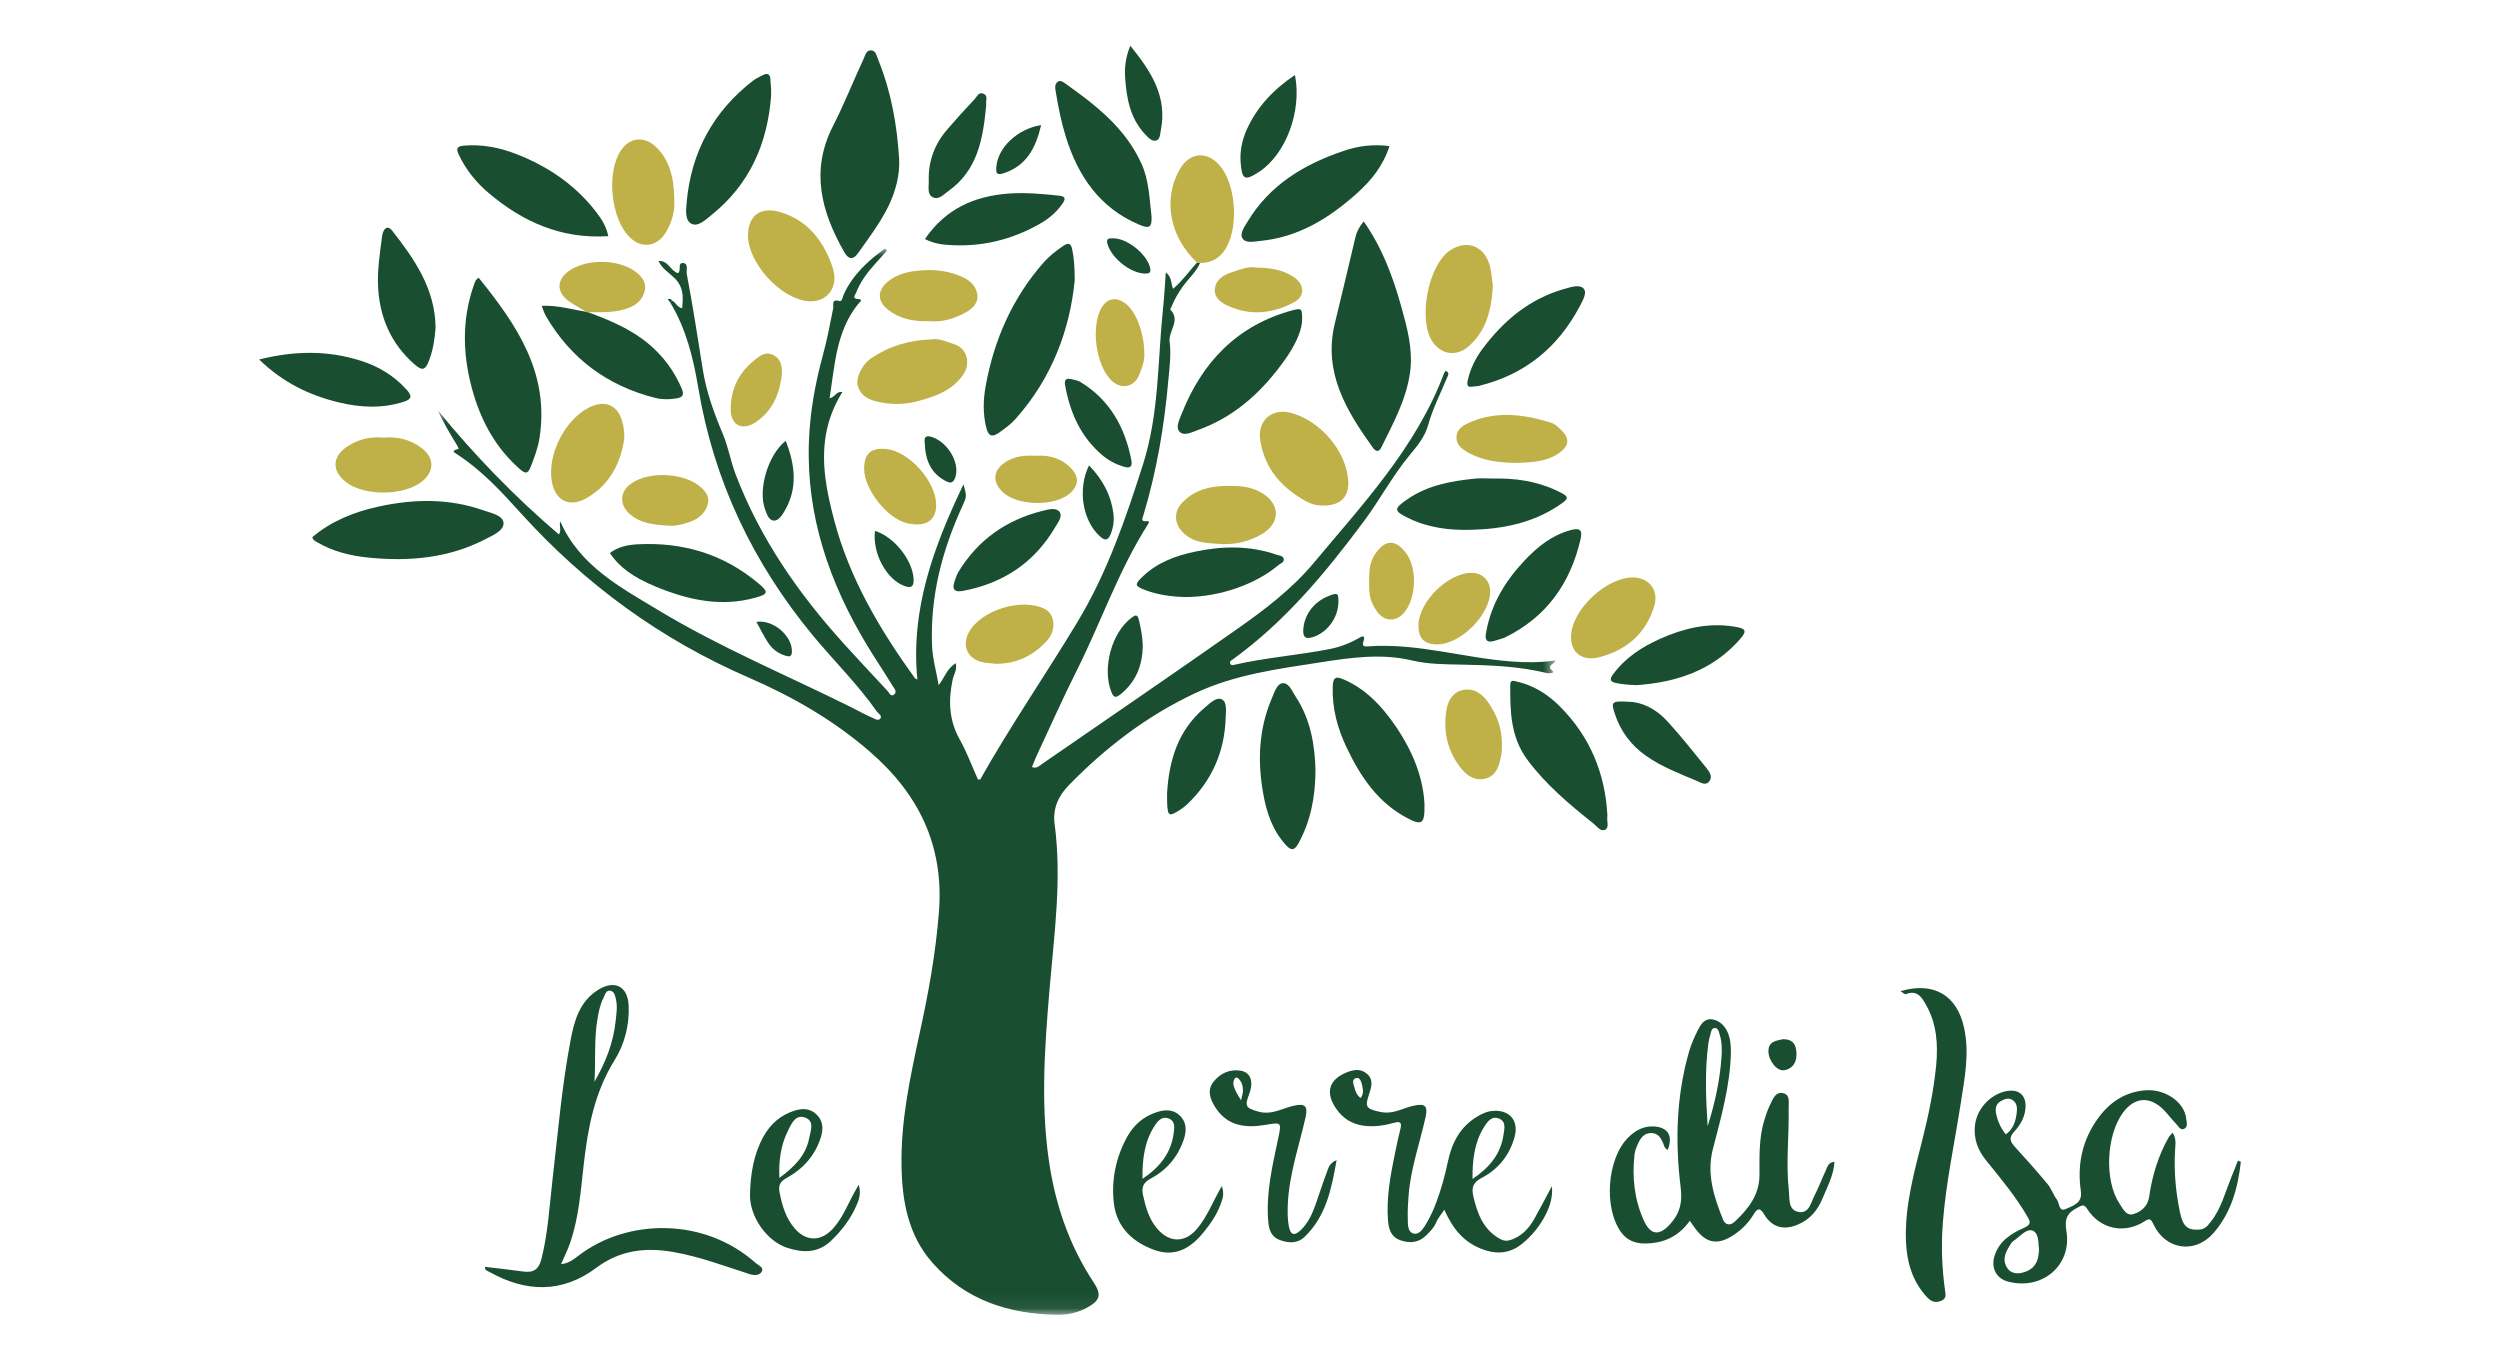 <?xml version="1.0" encoding="UTF-8"?>
<svg width="164px" height="90px" viewBox="0 0 164 90" version="1.1" xmlns="http://www.w3.org/2000/svg" xmlns:xlink="http://www.w3.org/1999/xlink">
    <title>terrediisa-logo</title>
    <defs>
        <polygon id="path-1" points="0 0 73.316 0 73.316 69.937 0 69.937"></polygon>
    </defs>
    <g id="terrediisa-logo" stroke="none" stroke-width="1" fill="none" fill-rule="evenodd">
        <g id="terre-isa" transform="translate(17, 3)">
            <g id="Group-3" transform="translate(11.724, 13.312)">
                <mask id="mask-2" fill="white">
                    <use xlink:href="#path-1"></use>
                </mask>
                <g id="Clip-2"></g>
                <path d="M15.358,3.406 C15.607,3.508 15.675,3.838 16.026,3.909 C16.08,3.293 16.132,2.721 15.743,2.181 C15.381,1.676 14.764,1.434 14.474,0.814 C15.119,0.755 15.266,1.47 15.747,1.608 C15.992,1.443 15.72,0.955 16.041,0.943 C16.469,0.93 16.286,1.434 16.324,1.633 C16.722,3.728 17.044,5.838 17.381,7.942 C17.618,9.423 18.127,10.812 18.706,12.187 C19.054,13.02 19.204,13.929 19.523,14.777 C21.122,18.987 23.642,22.613 26.643,25.926 C27.582,26.96 28.534,27.982 29.489,29.002 C29.602,29.118 29.69,29.407 29.905,29.265 C30.167,29.095 29.939,28.853 29.846,28.702 C29.299,27.804 28.706,26.928 28.161,26.028 C25.68,21.916 24.16,17.525 24.341,12.653 C24.411,10.735 24.75,8.849 25.252,7.007 C25.535,5.983 25.725,4.947 25.933,3.915 C25.969,3.723 25.793,3.262 26.358,3.44 C26.519,3.485 26.56,3.137 26.637,2.972 C27.234,1.694 28.22,0.798 29.312,0 C29.364,0.038 29.412,0.084 29.462,0.124 C29.219,0.4 28.975,0.679 28.726,0.95 C28.193,1.534 27.722,2.153 27.433,2.897 C27.369,3.053 27.136,3.289 27.618,3.311 C27.923,3.325 27.639,3.549 27.571,3.628 C26.125,5.431 26.041,7.629 25.696,9.815 C26.073,9.735 26.141,9.333 26.535,9.407 C26.001,10.267 25.625,11.205 25.451,12.223 C25.13,14.135 25.515,15.985 25.999,17.813 C27.007,21.642 28.991,24.983 31.282,28.161 C31.318,28.213 31.398,28.236 31.457,28.267 C30.998,23.669 32.522,19.557 34.481,15.458 C34.698,16.252 34.698,16.252 34.42,16.865 C33.081,19.776 32.289,22.802 32.418,26.041 C32.454,26.912 32.698,27.727 32.854,28.638 C33.237,28.138 33.397,27.543 33.972,27.195 C34.076,27.643 33.843,27.932 33.775,28.249 C33.481,29.609 33.517,30.905 34.221,32.174 C34.698,33.02 35.035,33.945 35.429,34.825 C35.501,34.818 35.569,34.829 35.585,34.811 C37.571,31.282 39.871,27.95 41.959,24.487 C43.909,21.253 45.116,17.733 46.259,14.146 C47.331,10.771 47.211,7.324 47.573,3.904 C47.652,3.167 47.688,2.42 47.752,1.556 C48.179,1.886 48.071,2.266 48.231,2.633 C48.844,2.115 49.285,1.479 49.799,0.911 C49.864,0.918 49.932,0.93 50,0.939 C49.731,1.554 49.213,1.988 48.835,2.529 C48.568,2.913 48.331,3.307 48.159,3.741 C48.122,3.832 48.025,3.977 48.055,4.004 C48.751,4.718 47.91,5.395 48.005,6.114 C48.109,6.906 48.003,7.729 47.928,8.532 C47.666,11.567 47.166,14.558 46.284,17.485 C46.232,17.661 46.066,17.935 46.512,17.874 C46.718,17.851 46.625,18.014 46.562,18.116 C44.644,21.129 43.499,24.517 41.905,27.686 C40.97,29.545 40.129,31.454 39.244,33.341 C39.149,33.553 39.068,33.779 38.973,34.008 C39.297,34.132 39.473,33.911 39.658,33.786 C43.915,30.848 48.186,27.937 52.42,24.96 C54.228,23.694 56.024,22.327 57.426,20.651 C60.667,16.77 64.175,13.042 66.005,8.179 C66.026,8.113 66.082,8.061 66.116,8.01 C66.399,8.154 66.261,8.319 66.202,8.46 C65.784,9.484 65.27,10.473 64.976,11.529 C64.741,12.382 64.228,12.963 63.7,13.606 C62.597,14.951 61.776,16.503 60.735,17.899 C58.238,21.253 55.587,24.456 52.164,26.933 C52.07,26.998 51.938,27.048 51.97,27.193 C52.011,27.338 52.119,27.329 52.212,27.306 C54.266,26.833 56.372,26.675 58.444,26.279 C59.127,26.145 59.76,25.917 60.362,25.575 C60.529,25.483 60.902,25.234 60.71,25.799 C60.604,26.114 60.832,26.105 61.032,26.089 C64.218,25.858 67.272,26.842 70.416,27.08 C71.371,27.154 72.321,27.159 73.316,27.012 C73.311,27.258 72.64,27.317 73.139,27.713 C73.284,27.826 72.92,27.883 72.791,27.851 C70.92,27.387 69.014,27.322 67.105,27.285 C66.028,27.265 64.974,27.265 63.893,27.012 C61.941,26.546 59.948,26.815 57.978,27.125 C55.146,27.566 52.3,27.923 49.654,29.172 C46.51,30.651 43.8,32.723 41.384,35.205 C40.701,35.906 40.326,36.736 40.457,37.736 C40.941,41.348 40.437,44.931 40.131,48.518 C39.794,52.531 39.498,56.541 40.199,60.55 C40.663,63.166 41.561,65.607 43.029,67.826 C43.542,68.613 43.449,68.993 42.624,69.45 C42.011,69.794 41.323,69.946 40.642,69.937 C37.451,69.898 34.59,68.973 32.427,66.505 C30.857,64.716 30.455,62.493 30.416,60.197 C30.36,57.229 30.982,54.35 31.604,51.472 C32.183,48.835 32.662,46.195 32.872,43.495 C33.205,39.136 31.536,35.75 28.29,32.956 C25.922,30.909 23.248,29.38 20.412,28.147 C14.623,25.639 9.667,22.024 5.442,17.351 C4.182,15.956 2.893,14.558 1.296,13.513 C1.104,13.384 0.814,13.262 1.323,13.146 C1.429,13.128 1.255,12.9 1.188,12.782 C0.767,12.079 0.341,11.384 0,10.611 C2.411,13.556 5.039,16.279 7.942,18.749 C8.132,18.464 7.93,18.193 8.034,17.899 C9.303,20.798 11.952,22.201 14.436,23.7 C18.489,26.15 22.868,27.973 27.1,30.074 C27.559,30.303 28,30.561 28.471,30.758 C28.629,30.826 28.883,31.009 29.021,30.832 C29.172,30.633 28.894,30.507 28.79,30.355 C27.539,28.568 25.978,27.039 24.59,25.363 C20.667,20.606 18.107,15.245 17.087,9.15 C16.759,7.195 16.292,5.257 15.239,3.526 C15.282,3.485 15.318,3.447 15.358,3.406" id="Fill-1" fill="#194E31" mask="url(#mask-2)"></path>
            </g>
            <path d="M114.585,71.418 C115.071,71.056 115.227,70.563 115.295,70.018 C115.336,69.688 115.327,69.367 115.031,69.168 C114.75,68.973 114.449,69.116 114.207,69.263 C113.9,69.455 113.879,69.794 113.954,70.113 C114.065,70.586 114.262,71.025 114.585,71.418 M116.761,79.007 C116.704,78.546 116.761,77.93 116.368,77.743 C116.001,77.564 115.596,78.016 115.255,78.279 C115.139,78.374 114.994,78.448 114.927,78.566 C114.63,79.039 114.309,79.536 114.635,80.116 C114.843,80.5 115.236,80.59 115.644,80.495 C116.243,80.355 116.632,80 116.72,79.364 C116.741,79.245 116.747,79.122 116.761,79.007 M130,73.214 C129.808,74.926 129.362,76.575 128.195,77.899 C126.969,79.292 125.035,78.975 124.262,77.304 C124.076,76.912 123.988,76.924 123.664,77.13 C122.355,77.96 120.78,77.634 119.939,76.333 C119.706,75.969 119.602,76.062 119.29,76.218 C118.616,76.557 118.419,76.944 118.555,77.752 C118.939,80.009 116.958,81.671 114.719,81.07 C113.936,80.862 113.579,80.143 113.859,79.333 C114.18,78.38 114.958,77.908 115.793,77.537 C116.245,77.333 116.207,77.157 115.994,76.799 C115.223,75.481 114.253,74.309 113.293,73.13 C112.744,72.454 112.459,71.703 112.558,70.814 C112.683,69.744 113.551,68.79 114.614,68.58 C115.451,68.417 115.951,68.864 115.87,69.72 C115.818,70.305 115.528,70.812 115.146,71.217 C114.755,71.635 114.863,71.891 115.191,72.248 C115.922,73.044 116.632,73.85 117.322,74.675 C117.571,74.976 117.691,75.37 117.928,75.684 C118.105,75.917 118.048,76.53 118.523,76.306 C118.973,76.094 119.622,75.944 119.505,75.137 C119.249,73.397 119.597,71.767 120.649,70.335 C121.409,69.294 122.411,68.631 123.719,68.525 C125.031,68.412 126.313,69.308 126.415,70.389 C126.44,70.62 126.544,70.925 126.277,71.052 C126.039,71.167 125.899,70.884 125.759,70.733 C125.469,70.43 125.221,70.093 124.927,69.796 C124.013,68.882 123.009,68.966 122.251,70.013 C121.163,71.511 121.043,74.465 122.038,75.954 C122.255,76.281 122.484,76.799 122.961,76.643 C123.459,76.487 123.893,76.134 123.983,75.517 C124.18,74.153 124.569,72.839 125.252,71.631 C125.309,71.529 125.402,71.45 125.521,71.305 C125.775,71.685 125.709,72.052 125.689,72.4 C125.598,73.782 125.723,75.15 125.999,76.499 C126.2,77.482 126.517,77.715 127.29,77.659 C127.677,77.629 127.845,77.376 128.037,77.136 C128.704,76.29 128.962,75.254 129.353,74.28 C129.511,73.902 129.659,73.517 129.808,73.135 C129.871,73.165 129.934,73.187 130,73.214" id="Fill-4" fill="#194E31"></path>
            <path d="M95.022,70.88 C95.487,69.403 95.824,67.898 95.931,66.354 C95.967,65.838 95.96,65.325 95.8,64.829 C95.752,64.671 95.711,64.454 95.524,64.44 C95.27,64.422 95.254,64.675 95.203,64.852 C95.141,65.06 95.089,65.279 95.062,65.494 C94.829,67.283 94.908,69.079 95.022,70.88 M92.405,72.432 C92.167,72.321 92.163,72.133 92.099,71.979 C91.943,71.626 91.755,71.323 91.305,71.328 C90.875,71.337 90.642,71.62 90.482,71.963 C90.373,72.203 90.258,72.463 90.226,72.723 C90.057,74.212 90.21,75.664 90.824,77.041 C91.274,78.043 91.855,78.095 92.576,77.286 C93.212,76.58 93.373,75.861 93.25,74.881 C92.882,71.875 92.963,68.864 93.82,65.924 C93.954,65.481 94.146,65.049 94.352,64.632 C94.549,64.234 94.791,63.796 95.313,63.868 C95.795,63.938 96.144,64.286 96.34,64.732 C96.517,65.141 96.551,65.587 96.546,66.028 C96.505,68.236 95.888,70.326 95.35,72.441 C94.954,74.026 95.438,75.535 96.028,76.996 C96.182,77.381 96.505,77.412 96.799,77.141 C97.691,76.306 98.423,75.379 98.421,74.072 C98.421,72.87 98.38,71.667 98.733,70.5 C98.842,70.149 98.957,69.801 99.118,69.473 C99.299,69.102 99.469,68.593 99.977,68.713 C100.459,68.826 100.326,69.351 100.335,69.713 C100.371,71.497 100.149,73.289 100.346,75.074 C100.407,75.607 100.283,76.358 100.961,76.498 C101.679,76.652 101.796,75.881 102.04,75.41 C102.312,74.89 102.509,74.336 102.762,73.804 C102.87,73.585 102.898,73.264 103.341,73.205 C103.291,74.108 102.87,74.854 102.554,75.623 C102.237,76.392 101.735,77.005 100.932,77.335 C100.018,77.724 99.24,77.519 98.729,76.664 C98.442,76.168 98.267,76.286 98.028,76.68 C97.677,77.254 97.204,77.72 96.639,78.073 C95.653,78.69 94.929,78.546 94.225,77.614 C94.11,77.462 94.001,77.302 93.85,77.084 C93.099,78.145 92.072,78.591 90.828,78.571 C90.233,78.557 89.726,78.349 89.362,77.858 C88.184,76.27 88.414,72.999 89.817,71.615 C90.281,71.154 90.828,70.848 91.522,70.896 C92.425,70.957 92.762,71.52 92.405,72.432" id="Fill-6" fill="#194E31"></path>
            <path d="M21.997,67.962 C22.717,66.711 23.241,65.411 23.386,63.979 C23.434,63.515 23.515,63.054 23.413,62.59 C23.357,62.348 23.314,62.051 23.058,61.995 C22.744,61.927 22.692,62.264 22.588,62.463 C22.361,62.902 22.271,63.384 22.19,63.868 C21.961,65.225 22.086,66.603 21.997,67.962 M14.818,80.106 C15.653,80.206 16.492,80.294 17.327,80.412 C17.994,80.509 18.342,80.276 18.519,79.588 C18.955,77.867 19.043,76.103 19.249,74.35 C19.602,71.31 19.858,68.256 20.428,65.245 C20.674,63.954 21.011,62.705 22.233,61.936 C23.314,61.258 24.185,61.69 24.241,62.974 C24.293,64.259 23.972,65.499 23.309,66.562 C22.002,68.663 21.565,70.984 21.294,73.379 C21.097,75.105 20.977,76.851 20.407,78.512 C20.251,78.975 20.032,79.414 19.806,79.925 C20.296,79.885 20.629,79.615 20.961,79.364 C24.169,76.908 29.222,76.86 32.572,79.853 C32.748,80.009 33.149,80.138 32.956,80.439 C32.805,80.688 32.447,80.672 32.147,80.572 C30.493,80.043 28.865,79.423 27.141,79.127 C25.329,78.815 23.667,79.012 22.126,80.161 C19.878,81.848 17.494,81.785 15.094,80.432 C14.983,80.366 14.793,80.355 14.818,80.106" id="Fill-8" fill="#194E31"></path>
            <path d="M72.253,69.03 C72.488,68.754 72.407,68.444 72.348,68.163 C72.298,67.966 72.215,67.657 71.966,67.718 C71.649,67.797 71.789,68.114 71.846,68.324 C71.914,68.573 71.991,68.833 72.253,69.03 M79.598,74.341 C80.726,73.581 81.457,72.687 81.633,71.423 C81.69,71.045 81.81,70.581 81.348,70.384 C80.855,70.179 80.582,70.572 80.357,70.925 C79.726,71.936 79.586,73.063 79.598,74.341 M84.795,74.825 C84.983,75.958 84.076,77.629 82.816,78.618 C82.002,79.263 81.111,79.292 80.183,78.928 C79.077,78.489 78.347,77.715 77.745,76.354 C77.568,76.655 77.342,76.872 77.211,77.197 C77.082,77.523 76.802,77.804 76.544,78.055 C76.051,78.537 75.456,78.577 74.834,78.349 C74.23,78.127 74.092,77.596 74.053,77.048 C73.936,75.539 74.221,74.072 74.522,72.601 C74.63,72.074 74.744,71.547 74.875,71.025 C74.963,70.645 74.85,70.543 74.474,70.651 C73.811,70.832 73.142,70.943 72.443,70.844 C71.667,70.737 71.075,70.353 70.638,69.708 C69.934,68.686 70.174,67.831 71.314,67.36 C71.789,67.164 72.282,67.075 72.696,67.462 C73.113,67.838 72.965,68.324 72.816,68.765 C72.531,69.611 72.599,69.729 73.495,69.932 C73.943,70.036 74.366,69.973 74.791,69.833 C75.117,69.72 75.436,69.597 75.775,69.527 C76.492,69.376 76.673,69.559 76.521,70.269 C76.144,71.968 75.553,73.617 75.408,75.363 C75.37,75.874 75.334,76.392 75.35,76.901 C75.361,77.277 75.315,77.819 75.734,77.921 C76.128,78.018 76.395,77.55 76.589,77.225 C76.849,76.79 77.057,76.313 77.236,75.833 C77.564,74.962 77.797,74.067 77.994,73.151 C78.245,71.972 78.779,70.939 79.86,70.274 C80.197,70.068 80.541,69.901 80.948,69.873 C82.011,69.794 82.638,70.5 82.368,71.538 C82.049,72.766 81.292,73.705 80.188,74.275 C79.582,74.587 79.527,74.976 79.658,75.517 C79.923,76.603 80.281,77.618 81.341,78.24 C81.633,78.412 81.832,78.43 82.124,78.333 C82.841,78.086 83.307,77.568 83.66,76.94 C84.038,76.27 84.39,75.587 84.795,74.825" id="Fill-10" fill="#194E31"></path>
            <path d="M107.67,62.02 C109.866,61.377 111.391,62.294 111.848,64.442 C112.21,66.116 111.875,67.761 111.62,69.407 C111.215,72.015 110.649,74.605 110.448,77.249 C110.339,78.699 110.387,80.138 110.584,81.574 C110.624,81.873 110.724,82.165 110.36,82.325 C110.002,82.481 109.713,82.413 109.437,82.122 C108.437,81.063 108.077,79.767 108.028,78.356 C107.955,76.073 108.571,73.893 109.12,71.717 C109.521,70.122 109.853,68.512 110.014,66.878 C110.14,65.517 110.054,64.185 109.369,62.959 C109.075,62.425 108.77,61.914 108.016,62.219 C107.96,62.239 107.86,62.133 107.67,62.02" id="Fill-12" fill="#194E31"></path>
            <path d="M64.409,69.174 C64.476,68.887 64.528,68.749 64.538,68.609 C64.549,68.283 64.481,67.98 64.232,67.743 C64.149,67.661 64.04,67.67 63.988,67.765 C63.807,68.086 63.974,68.376 64.108,68.661 C64.167,68.79 64.253,68.91 64.409,69.174 M70.681,73.103 C70.344,75.028 69.978,76.799 68.575,78.145 C68.089,78.602 67.492,78.552 66.913,78.328 C66.388,78.123 66.239,77.645 66.198,77.141 C66.037,75.279 66.467,73.485 66.849,71.685 C67.073,70.613 67.082,70.609 66.021,70.792 C64.7,71.013 63.515,70.88 62.719,69.634 C62.391,69.116 62.169,68.534 62.588,67.989 C63.027,67.421 63.655,67.116 64.402,67.24 C65.051,67.353 65.255,67.962 64.942,68.785 C64.646,69.559 64.714,69.677 65.503,69.909 C65.974,70.054 66.422,69.991 66.874,69.848 C67.202,69.744 67.523,69.616 67.851,69.541 C68.614,69.36 68.808,69.552 68.643,70.303 C68.213,72.208 67.555,74.071 67.478,76.053 C67.462,76.519 67.462,76.983 67.546,77.442 C67.652,78.019 67.903,78.1 68.322,77.702 C68.815,77.238 69.084,76.628 69.308,76.001 C69.554,75.306 69.769,74.607 70.032,73.922 C70.136,73.644 70.188,73.305 70.681,73.103" id="Fill-14" fill="#194E31"></path>
            <path d="M69.84,30.163 C69.478,30.176 69.075,30.102 68.699,29.894 C67.089,29.018 65.974,27.758 65.673,25.904 C65.46,24.576 66.455,23.725 67.747,24.101 C69.643,24.653 71.244,26.528 71.436,28.423 C71.552,29.527 70.986,30.167 69.84,30.163" id="Fill-16" fill="#BFB048"></path>
            <path d="M80.93,15.752 C80.846,17.329 80.509,18.67 79.369,19.695 C78.602,20.387 77.636,20.301 77.026,19.496 C75.967,18.075 76.668,14.338 78.175,13.39 C79.285,12.698 80.425,13.171 80.747,14.49 C80.851,14.942 80.882,15.406 80.93,15.752" id="Fill-18" fill="#BFB048"></path>
            <path d="M32.07,12.384 C32.106,11.108 32.918,10.525 34.225,10.927 C35.883,11.434 36.89,12.633 37.501,14.205 C37.589,14.436 37.664,14.671 37.709,14.908 C37.91,15.996 37.139,16.847 36.048,16.761 C34.205,16.623 32.022,14.219 32.07,12.384" id="Fill-20" fill="#BFB048"></path>
            <path d="M34.126,74.27 C35.126,73.54 35.868,72.782 36.085,71.653 C36.175,71.19 36.433,70.586 35.879,70.339 C35.212,70.041 34.94,70.678 34.703,71.145 C34.225,72.097 34.076,73.115 34.126,74.27 M39.33,74.716 C39.502,75.291 39.353,75.705 39.177,76.094 C38.788,76.98 38.211,77.733 37.512,78.401 C36.662,79.217 35.659,79.186 34.646,78.86 C33.275,78.407 32.158,76.784 32.199,75.329 C32.235,74.024 32.432,72.741 33.074,71.574 C33.531,70.746 34.194,70.156 35.101,69.866 C35.65,69.683 36.171,69.704 36.598,70.143 C37.003,70.559 37.01,71.065 36.854,71.585 C36.48,72.798 35.687,73.678 34.598,74.275 C34.173,74.508 34.053,74.77 34.137,75.207 C34.309,76.08 34.547,76.924 35.153,77.609 C35.892,78.448 36.849,78.453 37.625,77.614 C38.179,77.012 38.507,76.265 38.874,75.544 C39,75.293 39.145,75.055 39.33,74.716" id="Fill-22" fill="#194E31"></path>
            <path d="M61.724,14.25 C61.656,14.241 61.588,14.23 61.522,14.223 C59.726,12.524 59.272,10.104 60.382,8.125 C61.025,6.989 62.169,6.874 63.015,7.858 C64.144,9.161 64.284,12.199 63.257,13.529 C62.879,14.013 62.355,14.259 61.724,14.25" id="Fill-24" fill="#BFB048"></path>
            <path d="M57.946,74.332 C59.095,73.563 59.821,72.637 59.993,71.346 C60.038,70.984 60.115,70.563 59.692,70.384 C59.236,70.19 58.955,70.527 58.738,70.86 C58.08,71.882 57.93,73.035 57.946,74.332 M63.149,74.809 C63.341,75.329 63.192,75.677 63.067,76.012 C62.818,76.686 62.418,77.272 61.968,77.822 C61.138,78.851 60.131,79.484 58.767,79.011 C57.329,78.509 56.275,77.53 56.078,75.994 C55.881,74.445 56.191,72.911 56.971,71.525 C57.381,70.801 57.996,70.267 58.783,69.991 C59.319,69.801 59.898,69.72 60.376,70.165 C60.873,70.636 60.846,71.206 60.64,71.798 C60.251,72.916 59.521,73.764 58.496,74.309 C57.967,74.585 57.876,74.922 57.987,75.422 C58.159,76.191 58.365,76.944 58.883,77.566 C59.697,78.55 60.756,78.557 61.559,77.568 C62.21,76.777 62.574,75.804 63.149,74.809" id="Fill-26" fill="#194E31"></path>
            <path d="M44.203,19.256 C44.587,19.186 45.117,19.423 45.648,19.6 C46.431,19.864 46.686,20.828 46.205,21.549 C45.467,22.649 44.296,23.033 43.106,23.341 C42.373,23.524 41.613,23.549 40.846,23.409 C40.165,23.284 39.543,23.092 39.294,22.384 C39.093,21.828 39.534,20.916 40.154,20.502 C41.314,19.717 42.601,19.305 44.203,19.256" id="Fill-28" fill="#BFB048"></path>
            <path d="M23.956,25.768 C23.744,27.22 23.101,28.754 21.47,29.681 C20.355,30.314 19.437,29.857 19.204,28.613 C18.876,26.829 20.075,24.476 21.704,23.703 C22.997,23.088 23.967,23.841 23.956,25.768" id="Fill-30" fill="#BFB048"></path>
            <path d="M27.232,10.124 C27.283,10.783 27.105,11.5 26.716,12.183 C26.139,13.194 25.092,13.359 24.284,12.54 C23.065,11.301 22.771,8.315 23.725,6.878 C24.309,5.999 25.259,5.908 26.035,6.641 C26.829,7.387 27.234,8.532 27.232,10.124" id="Fill-32" fill="#BFB048"></path>
            <path d="M86.06,38.742 C86.1,36.971 88.449,34.798 90.226,34.883 C91.213,34.931 91.814,35.763 91.529,36.72 C91,38.518 89.76,39.602 88.003,40.091 C86.811,40.425 86.033,39.842 86.06,38.742" id="Fill-34" fill="#BFB048"></path>
            <path d="M63.18,32.694 C62.226,32.613 61.235,32.671 60.509,31.83 C60.025,31.28 60.023,30.547 60.532,29.998 C61.516,28.946 62.791,28.831 64.112,28.883 C64.689,28.908 65.259,29.027 65.786,29.34 C67.001,30.07 67.005,31.325 65.766,32.045 C64.967,32.511 64.108,32.719 63.18,32.694" id="Fill-36" fill="#BFB048"></path>
            <path d="M82.504,27.369 C81.287,27.354 80.204,27.218 79.222,26.639 C78.835,26.413 78.528,26.121 78.543,25.671 C78.555,25.227 78.86,24.965 79.285,24.768 C81.09,23.931 82.902,24.166 84.712,24.714 C85.024,24.809 85.252,25.044 85.474,25.27 C85.967,25.772 85.92,26.25 85.341,26.675 C84.458,27.324 83.422,27.324 82.504,27.369" id="Fill-38" fill="#BFB048"></path>
            <path d="M8.184,25.707 C9.086,25.627 9.93,25.836 10.661,26.394 C11.516,27.044 11.507,27.942 10.656,28.607 C9.48,29.525 6.933,29.552 5.736,28.652 C4.743,27.914 4.773,26.949 5.797,26.279 C6.523,25.8 7.317,25.63 8.184,25.707" id="Fill-40" fill="#BFB048"></path>
            <path d="M43.945,18.066 C42.943,18.102 42.047,17.928 41.269,17.329 C40.55,16.779 40.529,16.08 41.219,15.496 C41.934,14.893 42.803,14.764 43.689,14.723 C44.556,14.68 45.395,14.827 46.182,15.193 C46.702,15.433 47.087,15.849 47.121,16.417 C47.148,16.908 46.772,17.263 46.349,17.496 C45.587,17.919 44.775,18.152 43.945,18.066" id="Fill-42" fill="#BFB048"></path>
            <path d="M48.347,40.545 C48.03,40.507 47.711,40.502 47.403,40.427 C46.465,40.204 46.092,39.353 46.546,38.502 C47.333,37.01 50.091,36.171 51.579,36.971 C52.217,37.32 52.294,38.365 51.694,39.018 C50.803,40.002 49.699,40.545 48.347,40.545" id="Fill-44" fill="#BFB048"></path>
            <path d="M81.525,45.919 C81.54,46.263 81.479,46.596 81.4,46.931 C81.26,47.487 80.995,47.953 80.414,48.084 C79.774,48.231 79.281,47.928 78.88,47.444 C77.962,46.318 77.664,45.019 77.881,43.603 C77.978,42.974 78.295,42.402 78.964,42.266 C79.738,42.101 80.301,42.585 80.685,43.158 C81.235,43.976 81.559,44.901 81.525,45.919" id="Fill-46" fill="#BFB048"></path>
            <path d="M39.688,27.774 C39.684,26.756 40.129,26.354 41.154,26.458 C42.653,26.607 44.438,28.629 44.411,30.149 C44.4,31.181 43.689,31.606 42.473,31.314 C41.201,31.009 39.699,29.102 39.688,27.774" id="Fill-48" fill="#BFB048"></path>
            <path d="M77.27,39.272 C76.42,39.269 76.03,38.858 76.051,37.994 C76.091,36.444 77.994,34.58 79.545,34.578 C80.233,34.578 80.738,35.076 80.753,35.763 C80.787,37.302 78.819,39.281 77.27,39.272" id="Fill-50" fill="#BFB048"></path>
            <path d="M26.761,31.477 C25.858,31.418 24.956,31.335 24.248,30.66 C23.615,30.05 23.678,29.236 24.397,28.726 C25.589,27.878 27.946,28.003 29.007,28.991 C29.317,29.272 29.561,29.609 29.426,30.086 C29.238,30.749 28.724,31.088 28.139,31.28 C27.709,31.423 27.238,31.527 26.761,31.477" id="Fill-52" fill="#BFB048"></path>
            <path d="M21.568,17.48 L21.511,17.494 L21.47,17.453 C21.095,17.231 20.708,17.035 20.355,16.788 C19.473,16.164 19.489,15.331 20.38,14.736 C21.531,13.967 23.578,13.995 24.682,14.82 C25.076,15.117 25.42,15.501 25.3,16.06 C25.18,16.596 24.827,16.951 24.32,17.168 C23.431,17.537 22.499,17.476 21.568,17.48" id="Fill-54" fill="#BFB048"></path>
            <path d="M58.064,20.138 C58.111,20.624 57.924,21.113 57.734,21.581 C57.392,22.445 56.483,22.581 55.845,21.895 C54.908,20.891 54.581,18.58 55.193,17.315 C55.571,16.537 56.266,16.408 56.938,16.998 C57.566,17.557 58.064,18.916 58.064,20.138" id="Fill-56" fill="#BFB048"></path>
            <path d="M50.957,26.899 C51.803,26.84 52.583,27.044 53.212,27.666 C53.821,28.267 53.789,28.871 53.128,29.412 C52.131,30.217 49.84,30.185 48.858,29.349 C48.028,28.638 48.118,27.779 49.091,27.234 C49.668,26.908 50.294,26.863 50.957,26.899" id="Fill-58" fill="#BFB048"></path>
            <path d="M65.404,14.553 C66.399,14.567 67.186,14.711 67.876,15.18 C68.596,15.666 68.627,16.435 67.881,16.831 C66.508,17.566 65.046,17.736 63.585,17.075 C63.128,16.87 62.631,16.557 62.694,15.94 C62.764,15.334 63.278,15.033 63.782,14.868 C64.357,14.68 64.942,14.447 65.404,14.553" id="Fill-60" fill="#BFB048"></path>
            <path d="M72.812,35.125 C72.823,34.54 72.821,33.963 73.153,33.434 C73.821,32.357 74.574,32.325 75.295,33.368 C75.958,34.316 75.899,36.175 75.175,37.109 C74.608,37.851 73.759,37.81 73.266,37.016 C72.884,36.404 72.807,36.089 72.812,35.125" id="Fill-62" fill="#BFB048"></path>
            <path d="M34.293,21.563 C34.137,22.859 33.671,23.99 32.52,24.732 C31.685,25.27 30.939,24.879 30.934,23.877 C30.93,22.59 31.421,21.504 32.427,20.679 C32.8,20.369 33.187,20.02 33.732,20.294 C34.25,20.557 34.307,21.036 34.293,21.563" id="Fill-64" fill="#BFB048"></path>
            <path d="M99.941,65.173 C100.692,65.155 100.839,65.619 100.848,66.141 C100.864,66.68 100.606,67.111 100.05,67.207 C99.577,67.292 99.023,66.598 99.009,65.985 C98.998,65.284 99.548,65.279 99.941,65.173" id="Fill-66" fill="#194E31"></path>
            <path d="M72.459,11.522 C73.664,13.244 74.361,15.112 74.906,17.055 C75.304,18.473 75.698,19.884 75.506,21.384 C75.268,23.198 74.393,24.764 73.608,26.363 C73.413,26.752 73.178,26.535 73.045,26.349 C71.308,23.918 69.785,21.414 70.566,18.211 C71.027,16.333 71.468,14.451 71.914,12.569 C71.997,12.208 72.158,11.886 72.459,11.522" id="Fill-68" fill="#194E31"></path>
            <path d="M41.986,7.46 C42.031,8.466 41.767,9.527 41.276,10.534 C40.735,11.638 39.993,12.608 39.285,13.61 C38.96,14.069 38.656,14.013 38.394,13.556 C36.881,10.907 36.143,8.206 37.646,5.263 C38.378,3.834 38.973,2.323 39.652,0.862 C39.756,0.647 39.821,0.28 40.149,0.303 C40.471,0.328 40.507,0.674 40.606,0.909 C41.445,2.972 41.844,5.13 41.986,7.46" id="Fill-70" fill="#194E31"></path>
            <path d="M14.399,15.218 C16.901,18.312 19.073,21.486 18.385,25.772 C18.277,26.431 18.041,27.044 17.799,27.659 C17.623,28.102 17.451,28.071 17.132,27.799 C15.601,26.471 14.646,24.788 14.071,22.875 C13.352,20.47 13.248,18.059 14.099,15.655 C14.13,15.562 14.167,15.469 14.212,15.386 C14.237,15.345 14.28,15.322 14.399,15.218" id="Fill-72" fill="#194E31"></path>
            <path d="M53.502,15.395 C53.18,18.625 52.016,21.782 49.647,24.451 C49.324,24.82 48.93,25.114 48.525,25.39 C48.096,25.693 47.847,25.625 47.706,25.085 C47.473,24.164 47.494,23.234 47.661,22.314 C48.211,19.292 49.407,16.562 51.45,14.23 C51.823,13.807 52.269,13.458 52.735,13.139 C53.056,12.922 53.244,12.918 53.336,13.359 C53.456,13.936 53.502,14.522 53.502,15.395" id="Fill-74" fill="#194E31"></path>
            <path d="M3.488,32.237 C4.741,31.181 6.218,30.584 7.815,30.235 C10.131,29.728 12.439,29.681 14.7,30.475 C15.211,30.656 16.006,30.801 16.033,31.312 C16.053,31.816 15.32,32.122 14.823,32.38 C12.429,33.61 9.869,33.843 7.24,33.585 C6.037,33.47 4.87,33.196 3.814,32.574 C3.689,32.502 3.542,32.45 3.488,32.237" id="Fill-76" fill="#194E31"></path>
            <path d="M88.448,50.525 C88.376,50.837 88.591,51.267 88.31,51.423 C88.005,51.592 87.758,51.199 87.521,51.016 C85.947,49.763 84.411,48.478 83.199,46.845 C82.095,45.361 82.059,43.657 82.074,41.936 C82.074,41.556 82.312,41.665 82.524,41.717 C83.637,41.972 84.56,42.567 85.345,43.359 C87.315,45.34 88.308,47.756 88.448,50.525" id="Fill-78" fill="#194E31"></path>
            <path d="M68.414,18.129 C68.333,18.889 67.883,19.756 67.317,20.561 C65.849,22.644 64.04,24.329 61.588,25.209 C61.201,25.347 60.706,25.612 60.407,25.349 C60.086,25.071 60.36,24.549 60.5,24.187 C61.848,20.753 64.171,18.324 67.819,17.347 C68.419,17.191 68.437,17.256 68.414,18.129" id="Fill-80" fill="#194E31"></path>
            <path d="M58.541,11.188 C58.57,11.916 58.41,12.027 57.727,11.737 C55.126,10.633 53.714,8.545 52.911,5.951 C52.606,4.965 52.409,3.956 52.244,2.936 C52.212,2.748 52.19,2.54 52.362,2.386 C52.529,2.244 52.685,2.341 52.828,2.438 C54.854,3.879 56.815,5.372 57.883,7.745 C58.381,8.853 58.401,10.025 58.541,11.188" id="Fill-82" fill="#194E31"></path>
            <path d="M69.297,47.523 C69.285,49.321 68.969,50.887 68.17,52.339 C67.924,52.784 67.716,52.825 67.37,52.452 C66.487,51.493 66.089,50.323 65.87,49.077 C65.483,46.935 65.569,44.829 66.435,42.8 C66.596,42.42 66.768,41.861 67.125,41.821 C67.559,41.771 67.758,42.348 67.996,42.701 C68.991,44.207 69.256,45.92 69.297,47.523" id="Fill-84" fill="#194E31"></path>
            <path d="M76.444,49.692 C76.474,51.061 76.304,51.187 75.293,50.654 C73.382,49.643 72.246,47.942 71.348,46.057 C70.738,44.786 70.376,43.454 70.428,42.018 C70.452,41.355 70.697,41.375 71.183,41.588 C72.411,42.122 73.341,43.017 74.133,44.056 C75.445,45.79 76.329,47.699 76.444,49.692" id="Fill-86" fill="#194E31"></path>
            <path d="M74.148,6.585 C73.73,7.889 72.945,8.849 72.006,9.69 C70.188,11.316 68.173,12.565 65.673,12.805 C65.268,12.846 64.705,12.974 64.506,12.635 C64.304,12.305 64.653,11.85 64.865,11.5 C66.327,9.091 68.586,7.758 71.174,6.888 C72.111,6.573 73.074,6.444 74.148,6.585" id="Fill-88" fill="#194E31"></path>
            <path d="M22.904,12.493 C19.835,12.689 17.306,11.565 15.062,9.667 C14.228,8.966 13.56,8.129 13.092,7.139 C12.909,6.745 12.972,6.594 13.434,6.553 C14.637,6.453 15.772,6.677 16.886,7.112 C18.975,7.928 20.778,9.154 22.147,10.959 C22.47,11.389 22.771,11.835 22.904,12.493" id="Fill-90" fill="#194E31"></path>
            <path d="M33.583,3.307 C33.343,6.426 32.178,9.086 29.702,11.079 C29.312,11.393 28.81,11.898 28.367,11.683 C27.917,11.466 28,10.758 28.046,10.263 C28.342,6.971 29.799,4.293 32.423,2.273 C32.597,2.144 32.805,2.054 33.002,1.947 C33.37,1.742 33.54,1.871 33.542,2.278 C33.542,2.452 33.576,2.619 33.581,2.793 C33.592,2.965 33.583,3.137 33.583,3.307" id="Fill-92" fill="#194E31"></path>
            <path d="M80.891,28.392 C82.348,28.358 83.773,28.546 85.105,29.179 C85.992,29.595 85.992,29.672 85.193,30.199 C83.475,31.326 81.549,31.701 79.539,31.755 C78.109,31.796 76.7,31.633 75.393,30.988 C74.429,30.52 74.418,30.382 75.284,29.778 C76.632,28.835 78.195,28.55 79.787,28.396 C80.151,28.36 80.52,28.392 80.891,28.392" id="Fill-94" fill="#194E31"></path>
            <path d="M21.568,17.48 C22.968,17.996 24.336,18.557 25.506,19.523 C26.485,20.333 27.222,21.316 27.72,22.488 C27.885,22.882 27.813,23.067 27.376,23.135 C26.906,23.212 26.444,23.216 25.985,23.103 C22.843,22.309 20.432,20.529 18.799,17.713 C18.695,17.525 18.634,17.313 18.534,17.064 C19.572,17.008 20.511,17.308 21.47,17.453 L21.511,17.494 L21.568,17.48 Z" id="Fill-96" fill="#194E31"></path>
            <path d="M23.008,33.28 C23.533,32.875 24.169,32.741 24.798,32.708 C27.772,32.545 30.462,33.336 32.76,35.275 C33.431,35.836 33.4,35.974 32.556,36.207 C30.296,36.84 28.143,36.354 26.046,35.497 C24.485,34.852 23.594,34.169 23.008,33.28" id="Fill-98" fill="#194E31"></path>
            <path d="M11.574,18.505 C11.522,19.238 11.407,19.966 11.145,20.651 C10.9,21.303 10.692,21.352 10.142,20.859 C8.681,19.559 7.942,17.899 7.811,15.965 C7.731,14.784 7.919,13.619 8.071,12.461 C8.127,12.063 8.39,11.696 8.733,12.14 C10.206,14.017 11.554,15.967 11.574,18.505" id="Fill-100" fill="#194E31"></path>
            <path d="M79.503,22.368 C79.301,22.409 79.204,22.273 79.285,21.938 C79.457,21.187 79.787,20.511 80.242,19.9 C81.633,18.03 83.345,16.591 85.639,15.949 C86.06,15.831 86.623,15.635 86.89,15.935 C87.134,16.211 86.815,16.734 86.635,17.086 C85.196,19.81 83.013,21.586 80.007,22.316 C79.887,22.345 79.763,22.345 79.503,22.368" id="Fill-102" fill="#194E31"></path>
            <path d="M0,20.584 C2.316,20.002 4.499,19.973 6.675,20.667 C7.845,21.036 8.851,21.647 9.681,22.57 C10.054,22.988 10.005,23.192 9.475,23.359 C8.048,23.814 6.623,23.739 5.198,23.391 C3.264,22.922 1.534,22.072 0,20.584" id="Fill-104" fill="#194E31"></path>
            <path d="M80.498,38.442 C80.826,36.618 81.758,35.098 83.017,33.762 C83.868,32.859 84.816,32.101 86.053,31.771 C86.582,31.629 86.836,31.724 86.689,32.353 C86.019,35.268 84.449,37.485 81.726,38.817 C81.554,38.898 81.353,38.932 81.167,39 C80.647,39.188 80.344,39.111 80.498,38.442" id="Fill-106" fill="#194E31"></path>
            <path d="M60.792,36.166 C59.883,36.148 58.987,36.033 58.127,35.709 C57.426,35.44 57.41,35.343 57.976,34.806 C58.955,33.875 60.174,33.438 61.455,33.176 C63.223,32.809 64.994,32.787 66.736,33.386 C66.91,33.449 67.168,33.449 67.213,33.657 C67.263,33.886 66.996,33.963 66.856,34.078 C65.347,35.352 62.988,36.157 60.792,36.166" id="Fill-108" fill="#194E31"></path>
            <path d="M43.676,12.68 C45.028,10.703 46.91,9.869 49.147,9.699 C50.249,9.618 51.353,9.715 52.45,9.833 C52.927,9.88 52.911,10.052 52.683,10.378 C52.307,10.914 51.828,11.325 51.274,11.647 C49.351,12.757 47.284,13.244 45.065,13.058 C44.603,13.022 44.151,12.922 43.676,12.68" id="Fill-110" fill="#194E31"></path>
            <path d="M90.362,41.945 C89.907,41.929 89.475,41.898 89.039,41.812 C88.595,41.724 88.584,41.552 88.824,41.226 C89.62,40.147 90.704,39.441 91.9,38.907 C93.445,38.218 95.049,37.829 96.759,38.105 C97.562,38.231 97.634,38.385 97.096,38.986 C95.302,40.993 92.959,41.764 90.362,41.945" id="Fill-112" fill="#194E31"></path>
            <path d="M46.164,35.763 C45.505,35.881 45.467,35.564 45.632,35.094 C45.707,34.886 45.775,34.673 45.888,34.49 C47.172,32.398 49.03,31.097 51.398,30.511 C51.762,30.419 52.269,30.271 52.504,30.579 C52.726,30.868 52.402,31.28 52.221,31.583 C50.848,33.927 48.785,35.273 46.164,35.763" id="Fill-114" fill="#194E31"></path>
            <path d="M59.561,49.036 C59.686,46.865 60.287,44.899 62.018,43.433 C62.35,43.153 62.785,42.708 63.144,42.873 C63.506,43.04 63.418,43.651 63.404,44.083 C63.337,46.318 62.497,48.213 60.882,49.76 C60.738,49.889 60.584,50.016 60.419,50.12 C59.686,50.59 59.602,50.545 59.566,49.695 C59.557,49.477 59.561,49.253 59.561,49.036" id="Fill-116" fill="#194E31"></path>
            <path d="M89.808,43.033 C90.658,43.038 91.593,43.458 92.373,44.309 C93.28,45.304 94.115,46.354 94.961,47.403 C95.169,47.668 95.354,47.964 95.13,48.258 C94.902,48.559 94.592,48.346 94.327,48.236 C93.183,47.747 92.016,47.311 90.984,46.585 C89.989,45.885 89.299,44.963 88.926,43.807 C88.672,43.04 88.729,42.977 89.808,43.033" id="Fill-118" fill="#194E31"></path>
            <path d="M47.675,4.112 C47.469,6.2 47.087,8.202 45.218,9.529 C44.913,9.751 44.576,10.14 44.189,9.939 C43.798,9.74 43.943,9.238 43.927,8.864 C43.886,7.584 44.307,6.453 45.141,5.49 C45.732,4.804 46.34,4.133 46.96,3.477 C47.107,3.318 47.204,3.002 47.535,3.158 C47.817,3.293 47.675,3.542 47.691,3.743 C47.707,3.866 47.677,3.99 47.675,4.112" id="Fill-120" fill="#194E31"></path>
            <path d="M67.949,1.918 C68.419,4.298 67.349,7.116 65.61,8.263 C64.651,8.894 64.47,8.801 64.384,7.636 C64.332,6.888 64.486,6.173 64.791,5.492 C65.463,4.004 66.539,2.868 67.949,1.918" id="Fill-122" fill="#194E31"></path>
            <path d="M57.225,27.229 C57.295,27.645 57.084,27.722 56.756,27.627 C56.234,27.473 55.757,27.234 55.338,26.883 C53.898,25.675 53.192,24.074 52.87,22.264 C52.807,21.925 52.927,21.798 53.25,21.866 C53.465,21.911 53.694,21.952 53.875,22.058 C55.825,23.243 56.811,25.058 57.225,27.229" id="Fill-124" fill="#194E31"></path>
            <path d="M57.146,0 C58.521,1.685 59.582,3.339 59.152,5.533 C59.1,5.786 59.111,6.155 58.838,6.22 C58.552,6.293 58.313,6.014 58.116,5.806 C57.13,4.759 56.901,3.44 56.808,2.086 C56.763,1.425 56.836,0.771 57.146,0" id="Fill-126" fill="#194E31"></path>
            <path d="M57.967,39.38 C57.946,40.604 57.546,41.708 56.514,42.54 C56.207,42.787 56.058,42.782 55.904,42.391 C55.291,40.841 55.92,38.509 57.22,37.53 C57.471,37.342 57.614,37.27 57.711,37.668 C57.84,38.213 57.951,38.763 57.967,39.38" id="Fill-128" fill="#194E31"></path>
            <path d="M34.542,25.917 C35.164,27.503 35.356,29.05 34.438,30.575 C34.273,30.841 34.049,31.185 33.739,31.151 C33.42,31.11 33.303,30.722 33.189,30.418 C32.706,29.127 33.384,26.824 34.542,25.917" id="Fill-130" fill="#194E31"></path>
            <path d="M54.44,27.53 C55.331,28.451 55.877,29.462 56.037,30.663 C56.096,31.129 56.042,31.583 55.865,32.027 C55.675,32.49 55.472,32.475 55.134,32.165 C54.022,31.147 53.673,29.086 54.44,27.53" id="Fill-132" fill="#194E31"></path>
            <path d="M40.398,31.828 C41.653,32.205 42.882,33.757 42.934,35.008 C42.954,35.503 42.762,35.598 42.321,35.438 C41.14,34.999 40.222,33.284 40.398,31.828" id="Fill-134" fill="#194E31"></path>
            <path d="M51.298,5.205 C50.957,6.661 50.367,7.869 48.831,8.367 C48.396,8.509 48.329,8.371 48.356,7.978 C48.444,6.693 49.729,5.458 51.298,5.205" id="Fill-136" fill="#194E31"></path>
            <path d="M70.798,36.546 C70.769,37.566 70.027,38.53 69.095,38.803 C68.643,38.935 68.473,38.808 68.494,38.326 C68.539,37.358 69.161,36.496 70.152,36.098 C70.753,35.858 70.819,35.901 70.798,36.546" id="Fill-138" fill="#194E31"></path>
            <path d="M43.664,26.069 C43.581,25.591 43.825,25.503 44.359,25.759 C45.313,26.22 45.945,27.449 45.675,28.29 C45.551,28.67 45.381,28.738 45.042,28.557 C44.094,28.061 43.705,27.252 43.664,26.069" id="Fill-140" fill="#194E31"></path>
            <path d="M56.026,12.633 C56.921,12.628 58.177,13.615 58.43,14.503 C58.516,14.811 58.478,14.956 58.116,14.947 C57.173,14.933 55.928,13.949 55.655,13.022 C55.535,12.622 55.757,12.626 56.026,12.633" id="Fill-142" fill="#194E31"></path>
            <path d="M32.619,37.795 C33.739,37.632 34.981,38.722 34.949,39.756 C34.94,40.113 34.755,40.081 34.515,40.011 C34.022,39.862 33.644,39.559 33.37,39.136 C33.099,38.715 32.877,38.258 32.619,37.795" id="Fill-144" fill="#194E31"></path>
            <path d="M26.962,16.838 C26.913,16.77 26.858,16.707 26.806,16.641 C26.922,16.578 27.019,16.591 27.082,16.718 C27.041,16.758 27.005,16.797 26.962,16.838" id="Fill-146" fill="#194E31"></path>
        </g>
    </g>
</svg>
